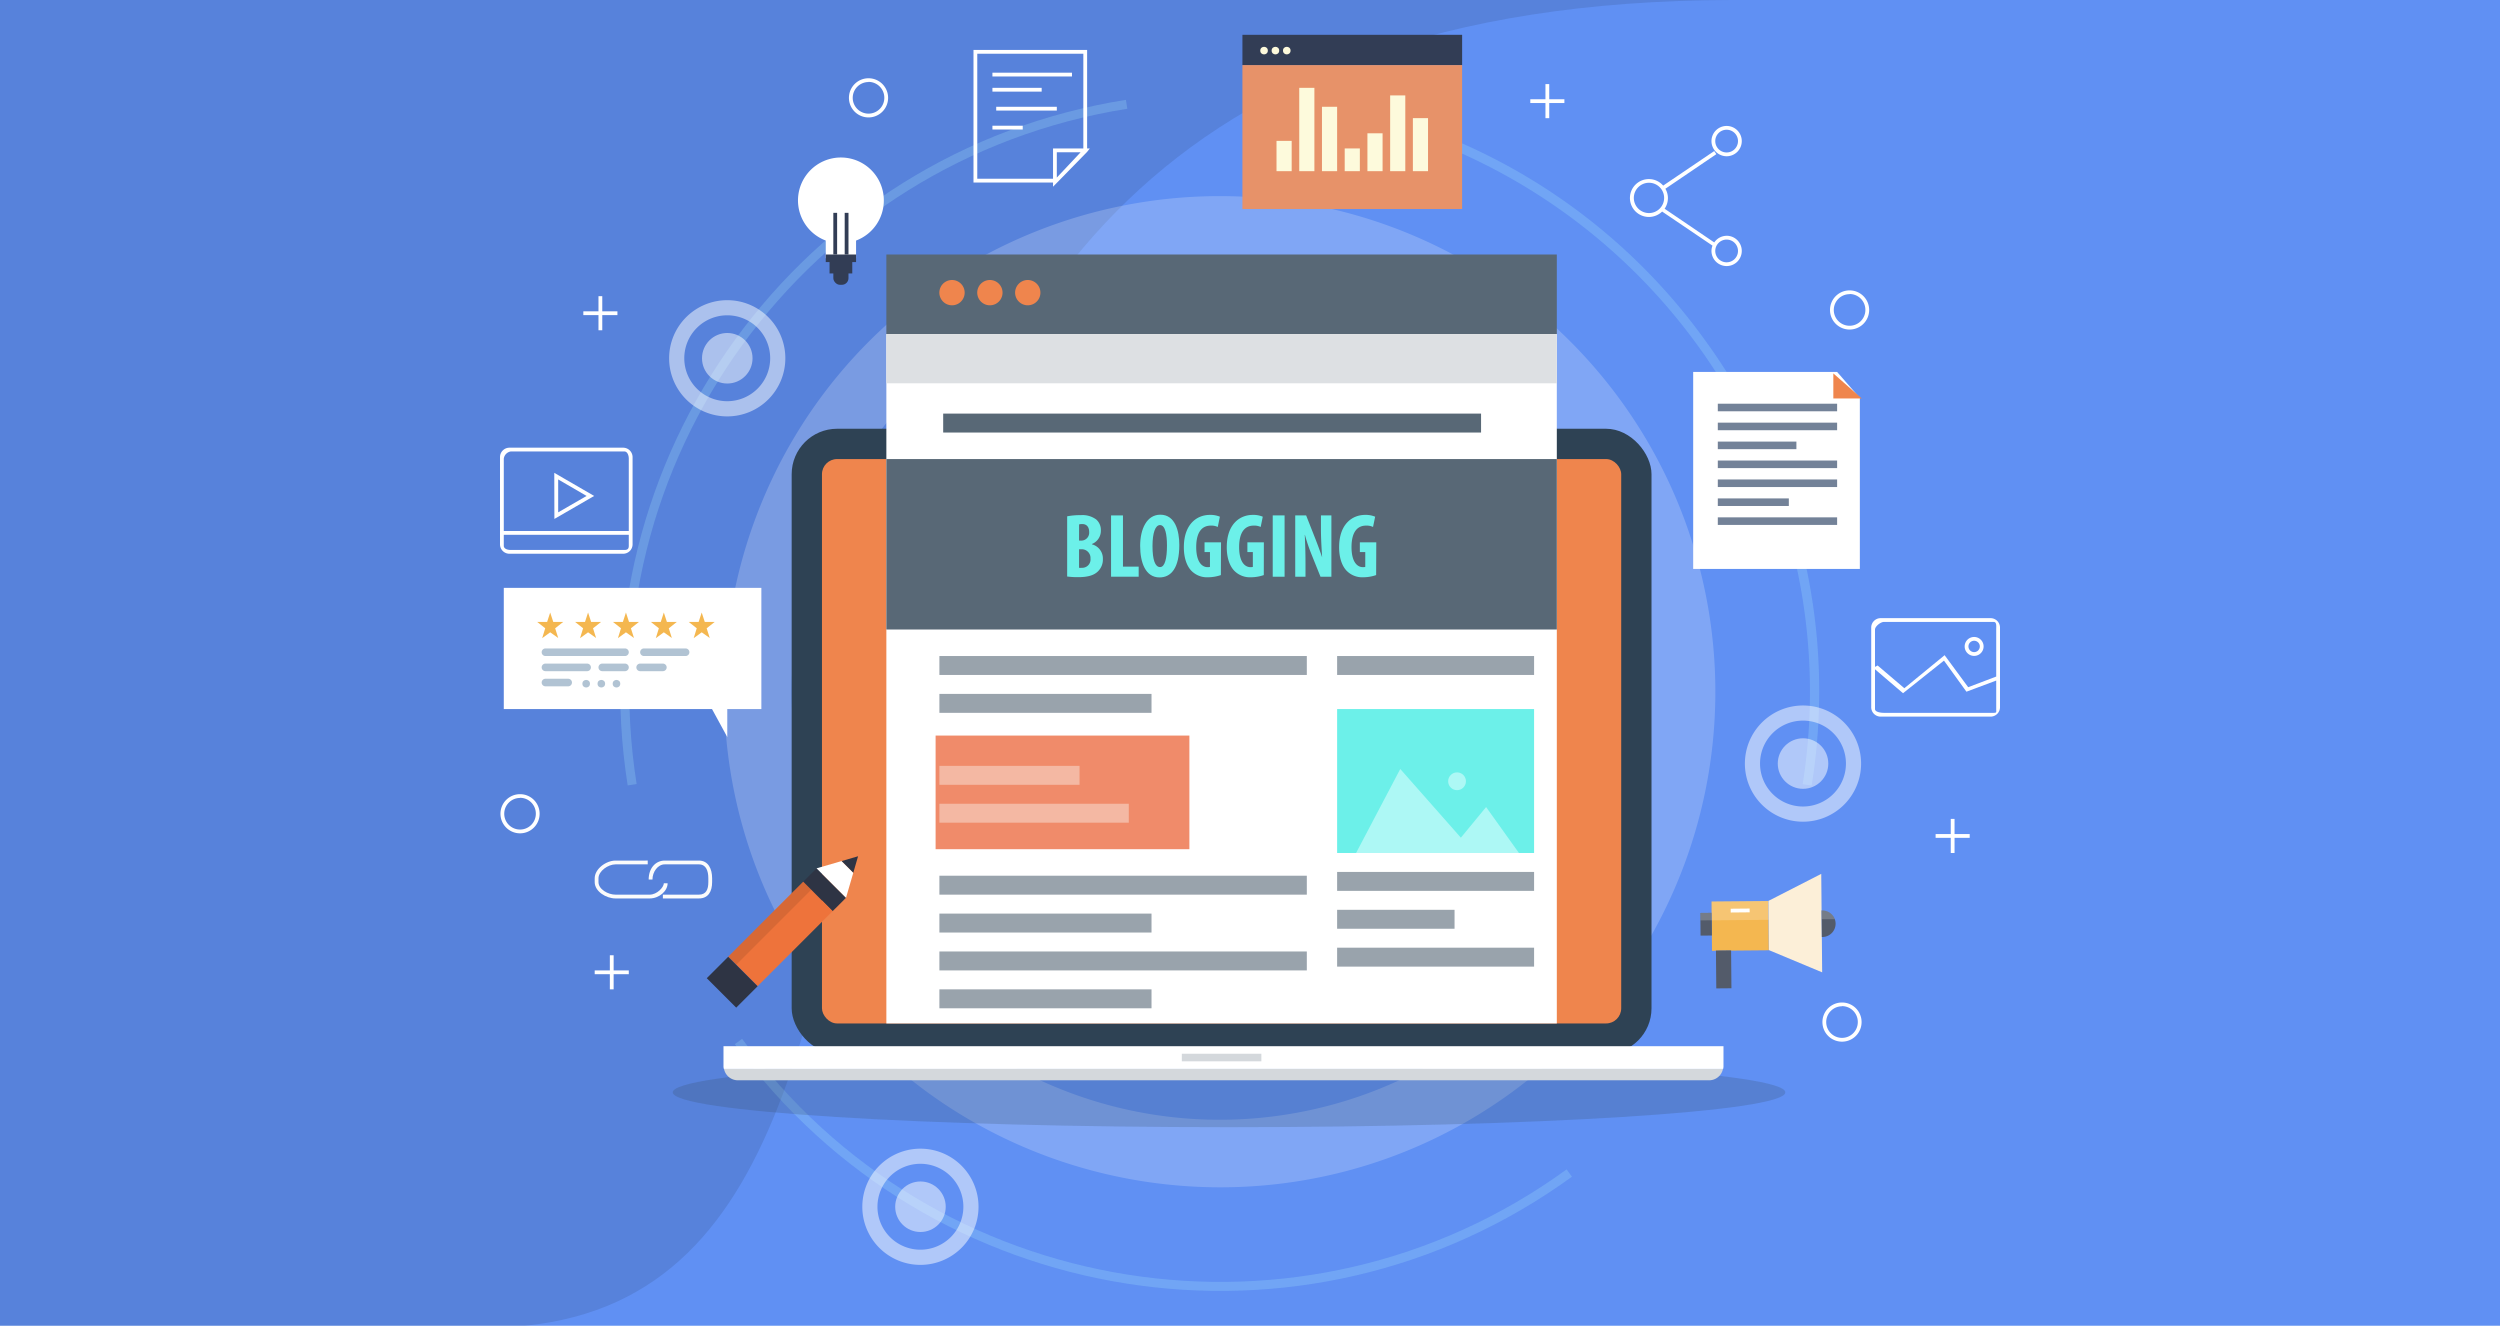 <svg xmlns="http://www.w3.org/2000/svg" viewBox="0 0 660 350"><defs><style>.cls-1{isolation:isolate;}.cls-2{fill:#6090f3;}.cls-21,.cls-3{opacity:0.1;}.cls-26,.cls-4,.cls-7{opacity:0.2;}.cls-26,.cls-5{fill:#fff;}.cls-6{fill:#b3fcfd;}.cls-7,.cls-8{fill:#2e4254;}.cls-21,.cls-7{mix-blend-mode:multiply;}.cls-9{fill:#ef854d;}.cls-10{fill:#d4d8dc;}.cls-11{fill:#586876;}.cls-12{fill:#dde0e3;}.cls-13{fill:#99a3ac;}.cls-14{fill:#f08b6a;}.cls-15{fill:#6cf0e9;}.cls-16{fill:#adf8f5;}.cls-17{fill:#f4b8a3;}.cls-18{opacity:0.5;mix-blend-mode:screen;}.cls-19{fill:#2e3444;}.cls-20{fill:#ee733b;}.cls-22{fill:#f4b750;}.cls-23{fill:#b1c3d3;}.cls-24{fill:#fcefd8;}.cls-25{fill:#535b6a;}.cls-27{fill:#738298;}.cls-28{fill:#323d55;}.cls-29{fill:#e79269;}.cls-30{fill:#fdfadc;}.cls-31{fill:#fbfbfb;}</style></defs><title>content-marketing</title><g class="cls-1"><g id="content-marketing"><rect class="cls-2" width="660" height="350"/><path class="cls-3" d="M138.5,350H0V0H457.18C148.43.62,284.53,335.6,138.5,350Z"/><g class="cls-4"><path class="cls-5" d="M216.12,259.56c42.41,58.37,124.41,71.36,182.79,28.95A130.86,130.86,0,0,0,245.07,76.77C186.7,119.18,173.71,201.18,216.12,259.56Zm197.3-143.35a113,113,0,1,1-157.86-25A113,113,0,0,1,413.42,116.21Z"/><path class="cls-6" d="M413.59,308.72l1.4,1.93c-70.58,51.27-169.72,35.57-221-35l1.93-1.4C246.42,343.76,344.07,359.23,413.59,308.72Z"/><path class="cls-6" d="M297.61,28.71l-.37-2.35c-86.17,13.65-145.17,94.86-131.53,181l2.36-.37C154.62,122.14,212.74,42.16,297.61,28.71Z"/><path class="cls-6" d="M450,89.64a157.24,157.24,0,0,1,28.27,117.75l-2.36-.37A155.83,155.83,0,0,0,346.37,28.72l.37-2.36A157.25,157.25,0,0,1,450,89.64Z"/></g><path class="cls-7" d="M471.33,288.38c0,5.08-65.75,9.2-146.86,9.2s-146.87-4.12-146.87-9.2,65.75-9.21,146.87-9.21S471.33,283.29,471.33,288.38Z"/><rect class="cls-8" x="209" y="113.19" width="227" height="165" rx="12"/><rect class="cls-9" x="217" y="121.19" width="211" height="149" rx="4"/><path class="cls-10" d="M191.14,282.19a3.72,3.72,0,0,0,3.86,3H451a3.72,3.72,0,0,0,3.86-3Z"/><path class="cls-5" d="M455,281.58v-5.39H191v5.39c0,.35.06.61.14.61H454.86C454.94,282.19,455,281.93,455,281.58Z"/><rect class="cls-11" x="234" y="67.19" width="177" height="21"/><rect class="cls-5" x="234" y="88.19" width="177" height="182"/><rect class="cls-12" x="234" y="88.19" width="177" height="13"/><rect class="cls-10" x="312" y="278.19" width="21" height="2"/><path class="cls-9" d="M274.67,77.25a3.34,3.34,0,1,1-3.34-3.33A3.34,3.34,0,0,1,274.67,77.25Z"/><path class="cls-9" d="M264.67,77.25a3.34,3.34,0,1,1-3.34-3.33A3.34,3.34,0,0,1,264.67,77.25Z"/><path class="cls-9" d="M254.67,77.25a3.34,3.34,0,1,1-3.34-3.33A3.34,3.34,0,0,1,254.67,77.25Z"/><rect class="cls-11" x="249" y="109.19" width="142" height="5"/><rect class="cls-11" x="234" y="121.19" width="177" height="45"/><rect class="cls-13" x="248" y="173.19" width="97" height="5"/><rect class="cls-13" x="248" y="183.19" width="56" height="5"/><rect class="cls-14" x="247" y="194.19" width="67" height="30"/><rect class="cls-13" x="248" y="231.19" width="97" height="5"/><rect class="cls-13" x="248" y="241.19" width="56" height="5"/><rect class="cls-13" x="248" y="251.19" width="97" height="5"/><rect class="cls-13" x="248" y="261.19" width="56" height="5"/><rect class="cls-15" x="353" y="187.19" width="52" height="38"/><rect class="cls-13" x="353" y="230.19" width="52" height="5"/><rect class="cls-13" x="353" y="173.19" width="52" height="5"/><rect class="cls-13" x="353" y="250.19" width="52" height="5"/><rect class="cls-13" x="353" y="240.19" width="31" height="5"/><polygon class="cls-16" points="358 225.19 401 225.19 392.33 213.06 385.67 221.15 369.67 203.01 358 225.19"/><path class="cls-16" d="M387,206.25a2.34,2.34,0,1,1-2.33-2.33A2.33,2.33,0,0,1,387,206.25Z"/><rect class="cls-17" x="248" y="202.19" width="37" height="5"/><rect class="cls-17" x="248" y="212.19" width="50" height="5"/><path class="cls-15" d="M281.73,136.31a17.42,17.42,0,0,1,3.57-.31,6.1,6.1,0,0,1,4.11,1.15,3.71,3.71,0,0,1,1.22,2.93,3.75,3.75,0,0,1-2.35,3.53v.1a3.85,3.85,0,0,1,2.88,3.86,4.35,4.35,0,0,1-1.2,3.17c-1,1.06-2.59,1.63-5.31,1.63a22,22,0,0,1-2.92-.17Zm3.14,6.41h.67a2.09,2.09,0,0,0,2-2.28c0-1.17-.55-2.09-1.84-2.09a2.57,2.57,0,0,0-.82.1Zm0,7.18a2.86,2.86,0,0,0,.7,0,2.2,2.2,0,0,0,2.32-2.43,2.31,2.31,0,0,0-2.35-2.47h-.67Z"/><path class="cls-15" d="M293.32,136.07h3.14v13.52h4.15v2.66h-7.29Z"/><path class="cls-15" d="M311.34,143.87c0,6.1-2.16,8.57-5.23,8.57-3.67,0-5.11-3.88-5.11-8.33s1.75-8.23,5.33-8.23C310.24,135.88,311.34,140.18,311.34,143.87Zm-7.08.29c0,3.67.7,5.55,2,5.55s1.82-2.4,1.82-5.69c0-2.83-.43-5.4-1.84-5.4C305,138.62,304.26,140.68,304.26,144.16Z"/><path class="cls-15" d="M322.31,151.82a10.58,10.58,0,0,1-3.36.58,5.76,5.76,0,0,1-4.32-1.61c-1.39-1.35-2.14-3.75-2.09-6.53.07-5.88,3.43-8.33,6.87-8.33a6.46,6.46,0,0,1,2.64.48l-.56,2.71a3.9,3.9,0,0,0-1.84-.36c-2.14,0-3.85,1.47-3.85,5.69,0,3.89,1.52,5.28,3,5.28a1.9,1.9,0,0,0,.63-.07v-3.91H318v-2.57h4.35Z"/><path class="cls-15" d="M333.64,151.82a10.58,10.58,0,0,1-3.36.58,5.76,5.76,0,0,1-4.32-1.61c-1.4-1.35-2.14-3.75-2.09-6.53.07-5.88,3.43-8.33,6.86-8.33a6.39,6.39,0,0,1,2.64.48l-.55,2.71a3.92,3.92,0,0,0-1.85-.36c-2.13,0-3.84,1.47-3.84,5.69,0,3.89,1.51,5.28,3,5.28a1.83,1.83,0,0,0,.62-.07v-3.91h-1.44v-2.57h4.35Z"/><path class="cls-15" d="M339.13,136.07v16.18H336V136.07Z"/><path class="cls-15" d="M341.94,152.25V136.07h2.88l2.5,6.34c.48,1.25,1.27,3.34,1.72,4.73h0c-.09-1.71-.31-4.51-.31-7.49v-3.58h2.76v16.18h-2.88l-2.47-6.14a45.77,45.77,0,0,1-1.63-4.88h-.05c.07,1.64.19,4.13.19,7.37v3.65Z"/><path class="cls-15" d="M363.3,151.82a10.53,10.53,0,0,1-3.36.58,5.76,5.76,0,0,1-4.32-1.61c-1.39-1.35-2.14-3.75-2.09-6.53.07-5.88,3.43-8.33,6.87-8.33a6.46,6.46,0,0,1,2.64.48l-.56,2.71a3.9,3.9,0,0,0-1.84-.36c-2.14,0-3.84,1.47-3.84,5.69,0,3.89,1.51,5.28,3,5.28a1.9,1.9,0,0,0,.63-.07v-3.91H359v-2.57h4.34Z"/><g class="cls-18"><path class="cls-5" d="M192,79.25a15.34,15.34,0,1,0,15.33,15.33A15.33,15.33,0,0,0,192,79.25Zm0,26.67a11.34,11.34,0,1,1,11.33-11.34A11.35,11.35,0,0,1,192,105.92Z"/><circle class="cls-5" cx="192" cy="94.58" r="6.67"/></g><g class="cls-18"><path class="cls-5" d="M476,186.25a15.34,15.34,0,1,0,15.33,15.33A15.33,15.33,0,0,0,476,186.25Zm0,26.67a11.34,11.34,0,1,1,11.33-11.34A11.35,11.35,0,0,1,476,212.92Z"/><circle class="cls-5" cx="476" cy="201.58" r="6.67"/></g><g class="cls-18"><path class="cls-5" d="M243,303.25a15.34,15.34,0,1,0,15.33,15.33A15.33,15.33,0,0,0,243,303.25Zm0,26.67a11.34,11.34,0,1,1,11.33-11.34A11.35,11.35,0,0,1,243,329.92Z"/><circle class="cls-5" cx="243" cy="318.58" r="6.67"/></g><polygon class="cls-19" points="213.85 230.96 212.04 232.77 215.93 236.66 219.81 240.55 221.63 238.74 223.35 237.01 215.57 229.24 213.85 230.96"/><polygon class="cls-19" points="226.53 226.05 222.15 227.33 225.26 230.44 226.53 226.05"/><polygon class="cls-5" points="222.15 227.33 215.57 229.24 223.35 237.01 225.26 230.44 222.15 227.33"/><polygon class="cls-20" points="212.04 232.77 206.58 238.22 192.24 252.57 196.63 256.96 200.01 260.35 214.36 246 219.81 240.55 212.04 232.77"/><g class="cls-21"><polygon points="202.74 242.07 192.24 252.57 193.8 254.13 194.36 254.69 204.86 244.19 214.16 234.89 212.04 232.77 202.74 242.07"/></g><rect class="cls-19" x="189.3" y="253.79" width="8" height="11" transform="translate(-126.73 212.64) rotate(-45)"/><polygon class="cls-5" points="201 155.19 133 155.19 133 187.19 187.97 187.19 192 194.58 192 187.19 201 187.19 201 155.19"/><polygon class="cls-22" points="185.25 161.7 186.06 164.19 188.68 164.19 186.56 165.87 187.37 168.43 185.25 166.93 183.13 168.48 183.94 165.86 181.82 164.19 184.44 164.19 185.25 161.7"/><polygon class="cls-22" points="175.25 161.7 176.06 164.19 178.68 164.19 176.56 165.87 177.37 168.43 175.25 166.93 173.13 168.48 173.94 165.86 171.82 164.19 174.44 164.19 175.25 161.7"/><polygon class="cls-22" points="165.25 161.7 166.06 164.19 168.68 164.19 166.56 165.87 167.37 168.43 165.25 166.93 163.13 168.48 163.94 165.86 161.82 164.19 164.44 164.19 165.25 161.7"/><polygon class="cls-22" points="155.25 161.7 156.06 164.19 158.68 164.19 156.56 165.87 157.37 168.43 155.25 166.93 153.13 168.48 153.94 165.86 151.82 164.19 154.44 164.19 155.25 161.7"/><polygon class="cls-22" points="145.25 161.7 146.06 164.19 148.68 164.19 146.56 165.87 147.37 168.43 145.25 166.93 143.13 168.48 143.94 165.86 141.82 164.19 144.44 164.19 145.25 161.7"/><path class="cls-23" d="M166,172.19a1,1,0,0,1-1,1H144a1,1,0,0,1-1-1h0a1,1,0,0,1,1-1h21a1,1,0,0,1,1,1Z"/><path class="cls-23" d="M182,172.19a1,1,0,0,1-1,1H170a1,1,0,0,1-1-1h0a1,1,0,0,1,1-1h11a1,1,0,0,1,1,1Z"/><path class="cls-23" d="M156,176.19a1,1,0,0,1-1,1H144a1,1,0,0,1-1-1h0a1,1,0,0,1,1-1h11a1,1,0,0,1,1,1Z"/><path class="cls-23" d="M166,176.19a1,1,0,0,1-1,1h-6a1,1,0,0,1-1-1h0a1,1,0,0,1,1-1h6a1,1,0,0,1,1,1Z"/><path class="cls-23" d="M151,180.19a1,1,0,0,1-1,1h-6a1,1,0,0,1-1-1h0a1,1,0,0,1,1-1h6a1,1,0,0,1,1,1Z"/><path class="cls-23" d="M176,176.19a1,1,0,0,1-1,1h-6a1,1,0,0,1-1-1h0a1,1,0,0,1,1-1h6a1,1,0,0,1,1,1Z"/><circle class="cls-23" cx="154.75" cy="180.5" r="1"/><circle class="cls-23" cx="158.75" cy="180.5" r="1"/><circle class="cls-23" cx="162.75" cy="180.5" r="1"/><rect class="cls-22" x="451.93" y="237.9" width="15" height="13" transform="translate(-2.22 4.22) rotate(-0.52)"/><polygon class="cls-24" points="481.05 256.7 466.99 250.83 466.88 237.83 480.81 230.7 481.05 256.7"/><rect class="cls-25" x="448.93" y="240.98" width="3" height="6" transform="translate(-2.25 4.19) rotate(-0.53)"/><path class="cls-25" d="M484.6,243.84a3.51,3.51,0,0,1-3.47,3.53l-.17,0-.06-7h.17a3.49,3.49,0,0,1,3.53,3.47Z"/><rect class="cls-25" x="453.04" y="250.94" width="4" height="10" transform="translate(-2.29 4.12) rotate(-0.52)"/><polygon class="cls-26" points="451.88 237.97 466.88 237.83 466.92 242.83 448.92 242.99 448.9 240.99 451.9 240.97 451.88 237.97"/><path class="cls-26" d="M484.39,242.67l-3.47,0,0-2.32h.17A3.48,3.48,0,0,1,484.39,242.67Z"/><rect class="cls-5" x="456.9" y="239.9" width="5" height="1" transform="translate(-2.24 4.32) rotate(-0.54)"/><polygon class="cls-5" points="485 98.19 447 98.19 447 150.19 491 150.19 491 105.08 485 98.19"/><rect class="cls-27" x="453.5" y="136.58" width="31.5" height="2"/><rect class="cls-27" x="453.5" y="131.58" width="18.75" height="2"/><rect class="cls-27" x="453.5" y="126.58" width="31.5" height="2"/><rect class="cls-27" x="453.5" y="121.58" width="31.5" height="2"/><rect class="cls-27" x="453.5" y="116.58" width="20.75" height="2"/><rect class="cls-27" x="453.5" y="111.58" width="31.5" height="2"/><rect class="cls-27" x="453.5" y="106.58" width="31.5" height="2"/><polygon class="cls-9" points="484 105.19 491.5 105.19 484 98.58 484 105.19"/><rect class="cls-28" x="328" y="9.19" width="58" height="8"/><rect class="cls-29" x="328" y="17.19" width="58" height="38"/><rect class="cls-30" x="373" y="31.19" width="4" height="14"/><rect class="cls-30" x="367" y="25.19" width="4" height="20"/><rect class="cls-30" x="361" y="35.19" width="4" height="10"/><rect class="cls-30" x="355" y="39.19" width="4" height="6"/><rect class="cls-30" x="349" y="28.19" width="4" height="17"/><rect class="cls-30" x="343" y="23.19" width="4" height="22"/><rect class="cls-30" x="337" y="37.19" width="4" height="8"/><circle class="cls-30" cx="339.71" cy="13.36" r="1"/><circle class="cls-30" cx="336.71" cy="13.36" r="1"/><circle class="cls-30" cx="333.71" cy="13.36" r="1"/><rect class="cls-28" x="220" y="68.19" width="4" height="7" rx="1.75"/><rect class="cls-28" x="219" y="65.19" width="6" height="7"/><path class="cls-5" d="M233.33,52.92A11.33,11.33,0,1,0,218,63.51v4.68h8V63.51A11.32,11.32,0,0,0,233.33,52.92Z"/><rect class="cls-28" x="218" y="67.19" width="8" height="2"/><rect class="cls-28" x="220" y="56.19" width="1" height="11"/><rect class="cls-28" x="223" y="56.19" width="1" height="11"/><path class="cls-31" d="M176.25,233.19c0,2-2.17,4-4.75,4h-9c-2.48,0-5.5-1.84-5.5-4.32v-1c0-2.48,3-4.68,5.5-4.68H171v1h-8.5c-1.93,0-4.5,1.75-4.5,3.68v1c0,1.93,2.57,3.32,4.5,3.32h9c2,0,3.75-2,3.75-3Z"/><path class="cls-31" d="M188,231.87v1c0,2.48-1,4.32-3.5,4.32H175v-1h9.5c1.93,0,2.5-1.39,2.5-3.32v-1c0-1.93-.57-3.68-2.5-3.68h-9c-1.85,0-3.25,2-3.25,4h-1c0-3,1.83-5,4.25-5h9C187,227.19,188,229.39,188,231.87Z"/><path class="cls-5" d="M287,39.19v-26H257v35h21v1.1l.71-.71L287,40.1l.71-.91Zm-29,8v-33h28v25h-8v8Zm21-.31V40.19h6.29Z"/><rect class="cls-5" x="262" y="19.19" width="21" height="1"/><rect class="cls-5" x="262" y="23.19" width="13" height="1"/><rect class="cls-5" x="263" y="28.19" width="16" height="1"/><rect class="cls-5" x="262" y="33.19" width="8" height="1"/><path class="cls-5" d="M455.83,41.25a4,4,0,1,0-4-4A4,4,0,0,0,455.83,41.25Zm0-7a3,3,0,1,1-3,3A3,3,0,0,1,455.83,34.25Z"/><path class="cls-5" d="M455.83,62.25A4,4,0,0,0,452.56,64l-13.1-8.89a5,5,0,0,0,.87-2.82,4.9,4.9,0,0,0-.67-2.46l13.45-9.13-.56-.82L439.08,49a5,5,0,1,0-.28,6.85l13.3,9a3.78,3.78,0,0,0-.27,1.39,4,4,0,1,0,4-4Zm-20.5-6a4,4,0,1,1,4-4A4,4,0,0,1,435.33,56.25Zm20.5,13a3,3,0,1,1,3-3A3,3,0,0,1,455.83,69.25Z"/><path class="cls-5" d="M528,165.69a2.5,2.5,0,0,0-2.5-2.5h-29a2.5,2.5,0,0,0-2.5,2.5v21a2.49,2.49,0,0,0,2.5,2.5h29a2.49,2.49,0,0,0,2.5-2.5Zm-30.66-1.5h29c.83,0,.66,1.14.66,2v12.42l-7.4,2.81-6.22-8.45-10.63,8.72-7.05-6-.7.37v-9.83C495,165.33,496.51,164.19,497.34,164.19Zm29,24h-29c-.83,0-2.34-.21-2.34-1v-10.5l7.4,6.32,10.81-8.61,5.93,8.21,7.86-2.94v7.52C527,188,527.17,188.19,526.34,188.19Z"/><path class="cls-5" d="M521.17,173.16a2.5,2.5,0,1,0-2.5-2.5A2.5,2.5,0,0,0,521.17,173.16Zm0-4a1.5,1.5,0,1,1-1.5,1.5A1.5,1.5,0,0,1,521.17,169.16Z"/><path class="cls-5" d="M167,120.69a2.5,2.5,0,0,0-2.5-2.5h-30a2.5,2.5,0,0,0-2.5,2.5v23a2.49,2.49,0,0,0,2.5,2.5h30a2.49,2.49,0,0,0,2.5-2.5Zm-1,23.39c0,.83-.34,1.11-1.17,1.11h-30c-.82,0-1.83-.28-1.83-1.11v-2.89h33Zm0-3.89H133V121.08a2.21,2.21,0,0,1,1.83-1.89h30c.83,0,1.17,1.07,1.17,1.89Z"/><path class="cls-5" d="M146.36,137l10.5-6.07-10.53-6.1Zm8.5-6.07-7.5,4.33,0-8.69Z"/><polygon class="cls-5" points="163 82.19 159 82.19 159 78.19 158 78.19 158 82.19 154 82.19 154 83.19 158 83.19 158 87.19 159 87.19 159 83.19 163 83.19 163 82.19"/><polygon class="cls-5" points="413 26.2 409 26.2 409 22.2 408 22.2 408 26.2 404 26.2 404 27.2 408 27.2 408 31.2 409 31.2 409 27.2 413 27.2 413 26.2"/><polygon class="cls-5" points="520 220.19 516 220.19 516 216.19 515 216.19 515 220.19 511 220.19 511 221.19 515 221.19 515 225.19 516 225.19 516 221.19 520 221.19 520 220.19"/><polygon class="cls-5" points="166 256.19 162 256.19 162 252.19 161 252.19 161 256.19 157 256.19 157 257.19 161 257.19 161 261.19 162 261.19 162 257.19 166 257.19 166 256.19"/><path class="cls-5" d="M137.29,220a5.17,5.17,0,1,1,5.17-5.17A5.17,5.17,0,0,1,137.29,220Zm0-9.34a4.17,4.17,0,1,0,4.17,4.17A4.17,4.17,0,0,0,137.29,210.62Z"/><path class="cls-5" d="M488.29,87a5.17,5.17,0,1,1,5.17-5.17A5.17,5.17,0,0,1,488.29,87Zm0-9.34a4.17,4.17,0,1,0,4.17,4.17A4.17,4.17,0,0,0,488.29,77.62Z"/><path class="cls-5" d="M486.29,275a5.17,5.17,0,1,1,5.17-5.17A5.17,5.17,0,0,1,486.29,275Zm0-9.34a4.17,4.17,0,1,0,4.17,4.17A4.17,4.17,0,0,0,486.29,265.62Z"/><path class="cls-5" d="M229.29,31a5.17,5.17,0,1,1,5.17-5.17A5.17,5.17,0,0,1,229.29,31Zm0-9.34a4.17,4.17,0,1,0,4.17,4.17A4.17,4.17,0,0,0,229.29,21.62Z"/></g></g></svg>